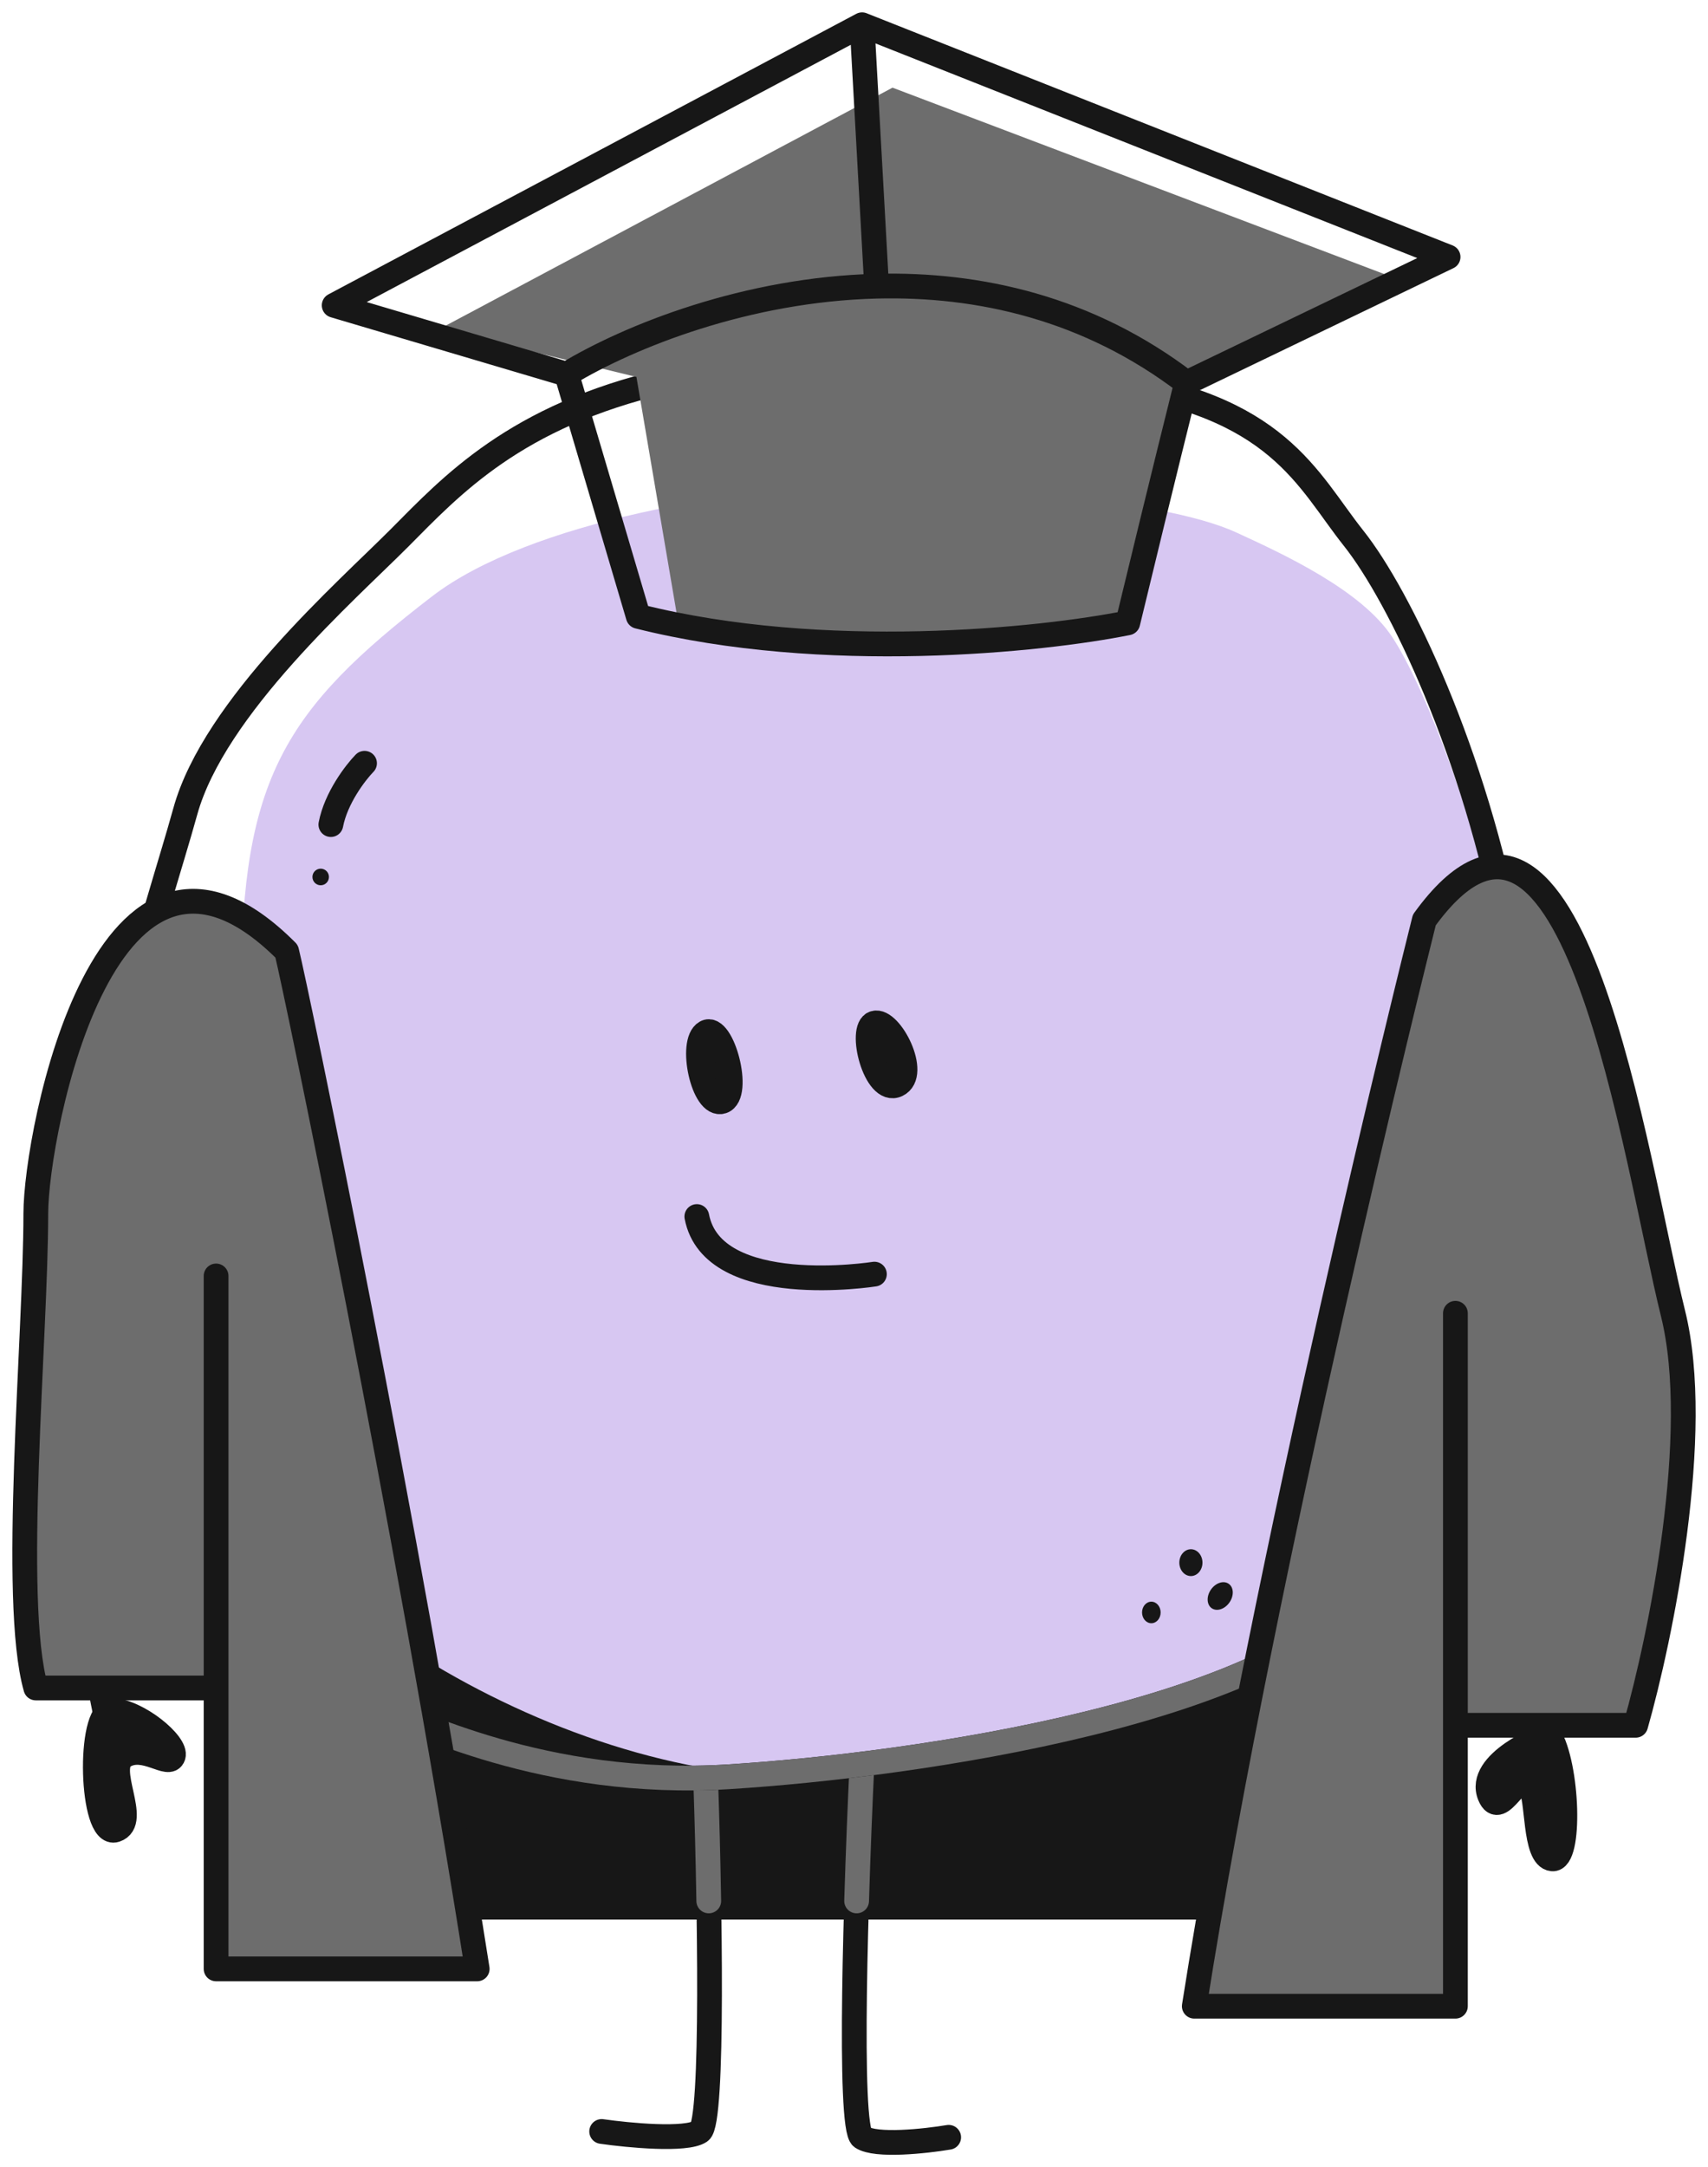 <svg width="138" height="175" viewBox="0 0 138 175" fill="none" xmlns="http://www.w3.org/2000/svg">
  <path d="M105.468 154H29.029L24 102H111L105.468 154Z" fill="#171717" stroke="#171717" stroke-width="2" stroke-linecap="round" stroke-linejoin="round"/>
  <path d="M57.023 143.942C57.335 153.02 57.678 171.364 56.556 172.115C55.434 172.867 50.793 172.429 48.612 172.115M69.64 142.533C69.173 152.237 68.519 171.834 69.64 172.585C70.762 173.336 74.78 172.898 76.649 172.585" stroke="#171717" stroke-width="2" stroke-linecap="round" stroke-linejoin="round"/>
  <path d="M57.023 143.942C57.113 146.569 57.206 149.972 57.265 153.5M69.64 142.533C69.496 145.528 69.334 149.465 69.212 153.5" stroke="#6D6D6D" stroke-width="2" stroke-linecap="round" stroke-linejoin="round"/>
  <path d="M121.83 88.534C121.83 94.169 119.594 109.405 117.157 114.83C113.549 122.862 107.811 129.386 102.204 133.612C96.596 137.838 76.157 143.246 65.755 143.473C44.26 143.942 19.494 127.038 16.69 114.83C13.886 102.621 19.494 90.331 19.494 79.613C19.494 62.911 23.019 57.288 34.914 48.152C42.782 42.11 59.948 39.23 70.428 39.23C77.477 39.23 93.65 40.141 99.867 42.987C103.802 44.788 110.013 47.682 112.484 51.439C114.956 55.196 118.116 63.648 119.973 70.691C121.83 77.734 121.83 82.9 121.83 88.534Z" fill="#D7C7F2"/>
  <path d="M58.895 143.472C43.942 144.412 33.194 138.777 30.39 137.838C16.372 128.916 11.232 112.482 8.895 101.682C6.559 90.882 12.633 73.978 14.97 65.525C17.306 57.074 28.054 47.682 32.26 43.456C36.465 39.23 41.605 33.596 53.755 30.778C65.904 27.961 75.25 28.9 89.269 30.778C103.288 32.656 105.624 38.761 109.362 43.456C113.101 48.152 119.175 60.83 121.979 75.856C124.783 90.882 118.708 116.708 111.232 127.507C103.755 138.307 73.848 142.533 58.895 143.472Z" stroke="#171717" stroke-width="2" stroke-linecap="round" stroke-linejoin="round"/>
  <path d="M30.39 137.838C33.194 138.777 43.942 144.412 58.895 143.473C73.848 142.534 103.755 138.308 111.232 127.508" stroke="#6D6D6D" stroke-width="2" stroke-linecap="round" stroke-linejoin="round"/>
  <path d="M17.769 87.125C17.157 88.252 16.505 90.68 17.072 93.699M19.171 98.864C18.009 97.048 17.371 95.291 17.072 93.699M17.072 93.699C8.27 97.142 3.663 114.991 8.543 138.5" stroke="#171717" stroke-width="2" stroke-linecap="round" stroke-linejoin="round"/>
  <path d="M9.336 147.764C7.35 148.419 7.078 138.12 9.06 138.13C11.042 138.139 14.329 140.813 13.993 141.808C13.657 142.802 11.687 140.8 10.03 141.788C8.373 142.777 11.321 147.11 9.336 147.764Z" fill="#171717" stroke="#171717" stroke-width="2" stroke-linecap="round" stroke-linejoin="round"/>
  <path d="M112.11 98.907L112.268 95.156M112.484 89.999L112.268 95.156M112.268 95.156C120.046 92.198 134.203 110.344 124.005 139.499" stroke="#171717" stroke-width="2" stroke-linecap="round" stroke-linejoin="round"/>
  <path d="M120.367 144.988C119.29 142.345 124.685 140.171 125.152 140.066C126.695 142.605 126.921 150.247 125.42 150.103C123.919 149.959 124.302 145.065 123.632 144.254C122.759 142.527 121.228 147.102 120.367 144.988Z" fill="#171717" stroke="#171717" stroke-width="2" stroke-linecap="round" stroke-linejoin="round"/>
  <mask id="mask0_4457_11932" style="mask-type:alpha" maskUnits="userSpaceOnUse" x="15" y="39" width="107" height="105">
    <path d="M121.83 88.534C121.83 94.169 119.594 109.405 117.157 114.83C113.549 122.862 107.811 129.386 102.204 133.612C96.596 137.838 76.157 143.246 65.755 143.473C44.26 143.942 19.494 127.038 16.69 114.83C13.886 102.621 19.494 90.331 19.494 79.613C19.494 62.911 23.019 57.288 34.914 48.152C42.782 42.11 59.948 39.23 70.428 39.23C77.477 39.23 93.65 40.141 99.867 42.987C103.802 44.788 110.013 47.682 112.484 51.439C114.956 55.196 118.116 63.648 119.973 70.691C121.83 77.734 121.83 82.9 121.83 88.534Z" fill="#D7C7F2"/>
  </mask>
  <g mask="url(#mask0_4457_11932)">
    <path d="M70.649 82.618C69.365 82.994 70.72 88.44 72.483 87.596C74.245 86.751 71.933 82.242 70.649 82.618Z" fill="#171717"/>
    <path d="M57.026 83.369C55.697 84.121 56.815 89.451 58.356 88.935C59.897 88.418 58.356 82.618 57.026 83.369Z" fill="#171717"/>
    <path d="M70.649 102.885C70.649 102.885 57.585 104.952 56.301 98.235M57.026 83.369C55.697 84.121 56.815 89.451 58.356 88.935C59.897 88.418 58.356 82.618 57.026 83.369ZM70.649 82.618C69.365 82.994 70.72 88.44 72.483 87.596C74.245 86.751 71.933 82.242 70.649 82.618Z" stroke="#171717" stroke-width="2" stroke-linecap="round" stroke-linejoin="round"/>
    <path d="M29.453 61.633C28.717 62.389 27.142 64.439 26.732 66.585" stroke="#171717" stroke-width="2" stroke-linecap="round" stroke-linejoin="round"/>
    <ellipse cx="96.22" cy="126.183" rx="0.935" ry="1.083" fill="#171717"/>
    <ellipse cx="93.024" cy="130.205" rx="0.751" ry="0.871" fill="#171717"/>
    <ellipse cx="0.911" cy="1.202" rx="0.911" ry="1.202" transform="matrix(0.816 0.578 -0.575 0.818 98.536 127.367)" fill="#171717"/>
    <ellipse cx="25.91" cy="70.815" rx="0.667" ry="0.671" fill="#171717"/>
  </g>
  <path d="M54.695 49.672L51.421 30.438L35.497 26.569L72.111 7.078L113.868 22.898L94.759 32.112C93.134 38.63 91.219 47.009 90.463 50.147C84.19 51.413 68.253 53.09 54.695 49.672Z" fill="#6D6D6D"/>
  <path d="M45.783 30.218L51.569 49.77C66.56 53.541 84.183 51.69 91.12 50.294C91.955 46.831 94.073 38.109 95.87 30.917M45.783 30.218L27 24.656L69.652 2M45.783 30.218C50.913 27.12 60.342 23.371 70.826 23.108M95.87 30.917L117 20.75L69.652 2M95.87 30.917C87.915 24.841 79.046 22.903 70.826 23.108M69.652 2L70.826 23.108" stroke="#171717" stroke-width="2" stroke-linecap="round" stroke-linejoin="round"/>
  <path d="M96.494 162C102.187 125.873 114.276 77.514 115.08 74.288C127.135 57.653 132.157 93.948 135.171 106.046C137.582 115.724 134.166 132.259 132.157 139.316H117.591V162H96.494Z" fill="#6D6D6D"/>
  <path d="M117.591 106.046V139.316M117.591 139.316V162H96.494C102.187 125.873 114.276 77.514 115.08 74.288C127.135 57.653 132.157 93.948 135.171 106.046C137.582 115.724 134.166 132.259 132.157 139.316H117.591Z" stroke="#171717" stroke-width="2" stroke-linecap="round" stroke-linejoin="round"/>
  <path d="M38.556 158.987C32.863 122.86 23.964 80.046 23.161 76.82C8.594 62.201 2.894 91.438 2.893 97.992C2.893 107.968 0.884 129.245 2.893 136.303H17.459V158.987H38.556Z" fill="#6D6D6D"/>
  <path d="M17.459 103.033V136.303M17.459 136.303V158.987H38.556C32.863 122.86 23.964 80.046 23.161 76.82C8.594 62.201 2.894 91.438 2.893 97.992C2.893 107.968 0.884 129.245 2.893 136.303H17.459Z" stroke="#171717" stroke-width="2" stroke-linecap="round" stroke-linejoin="round"/>
</svg>
